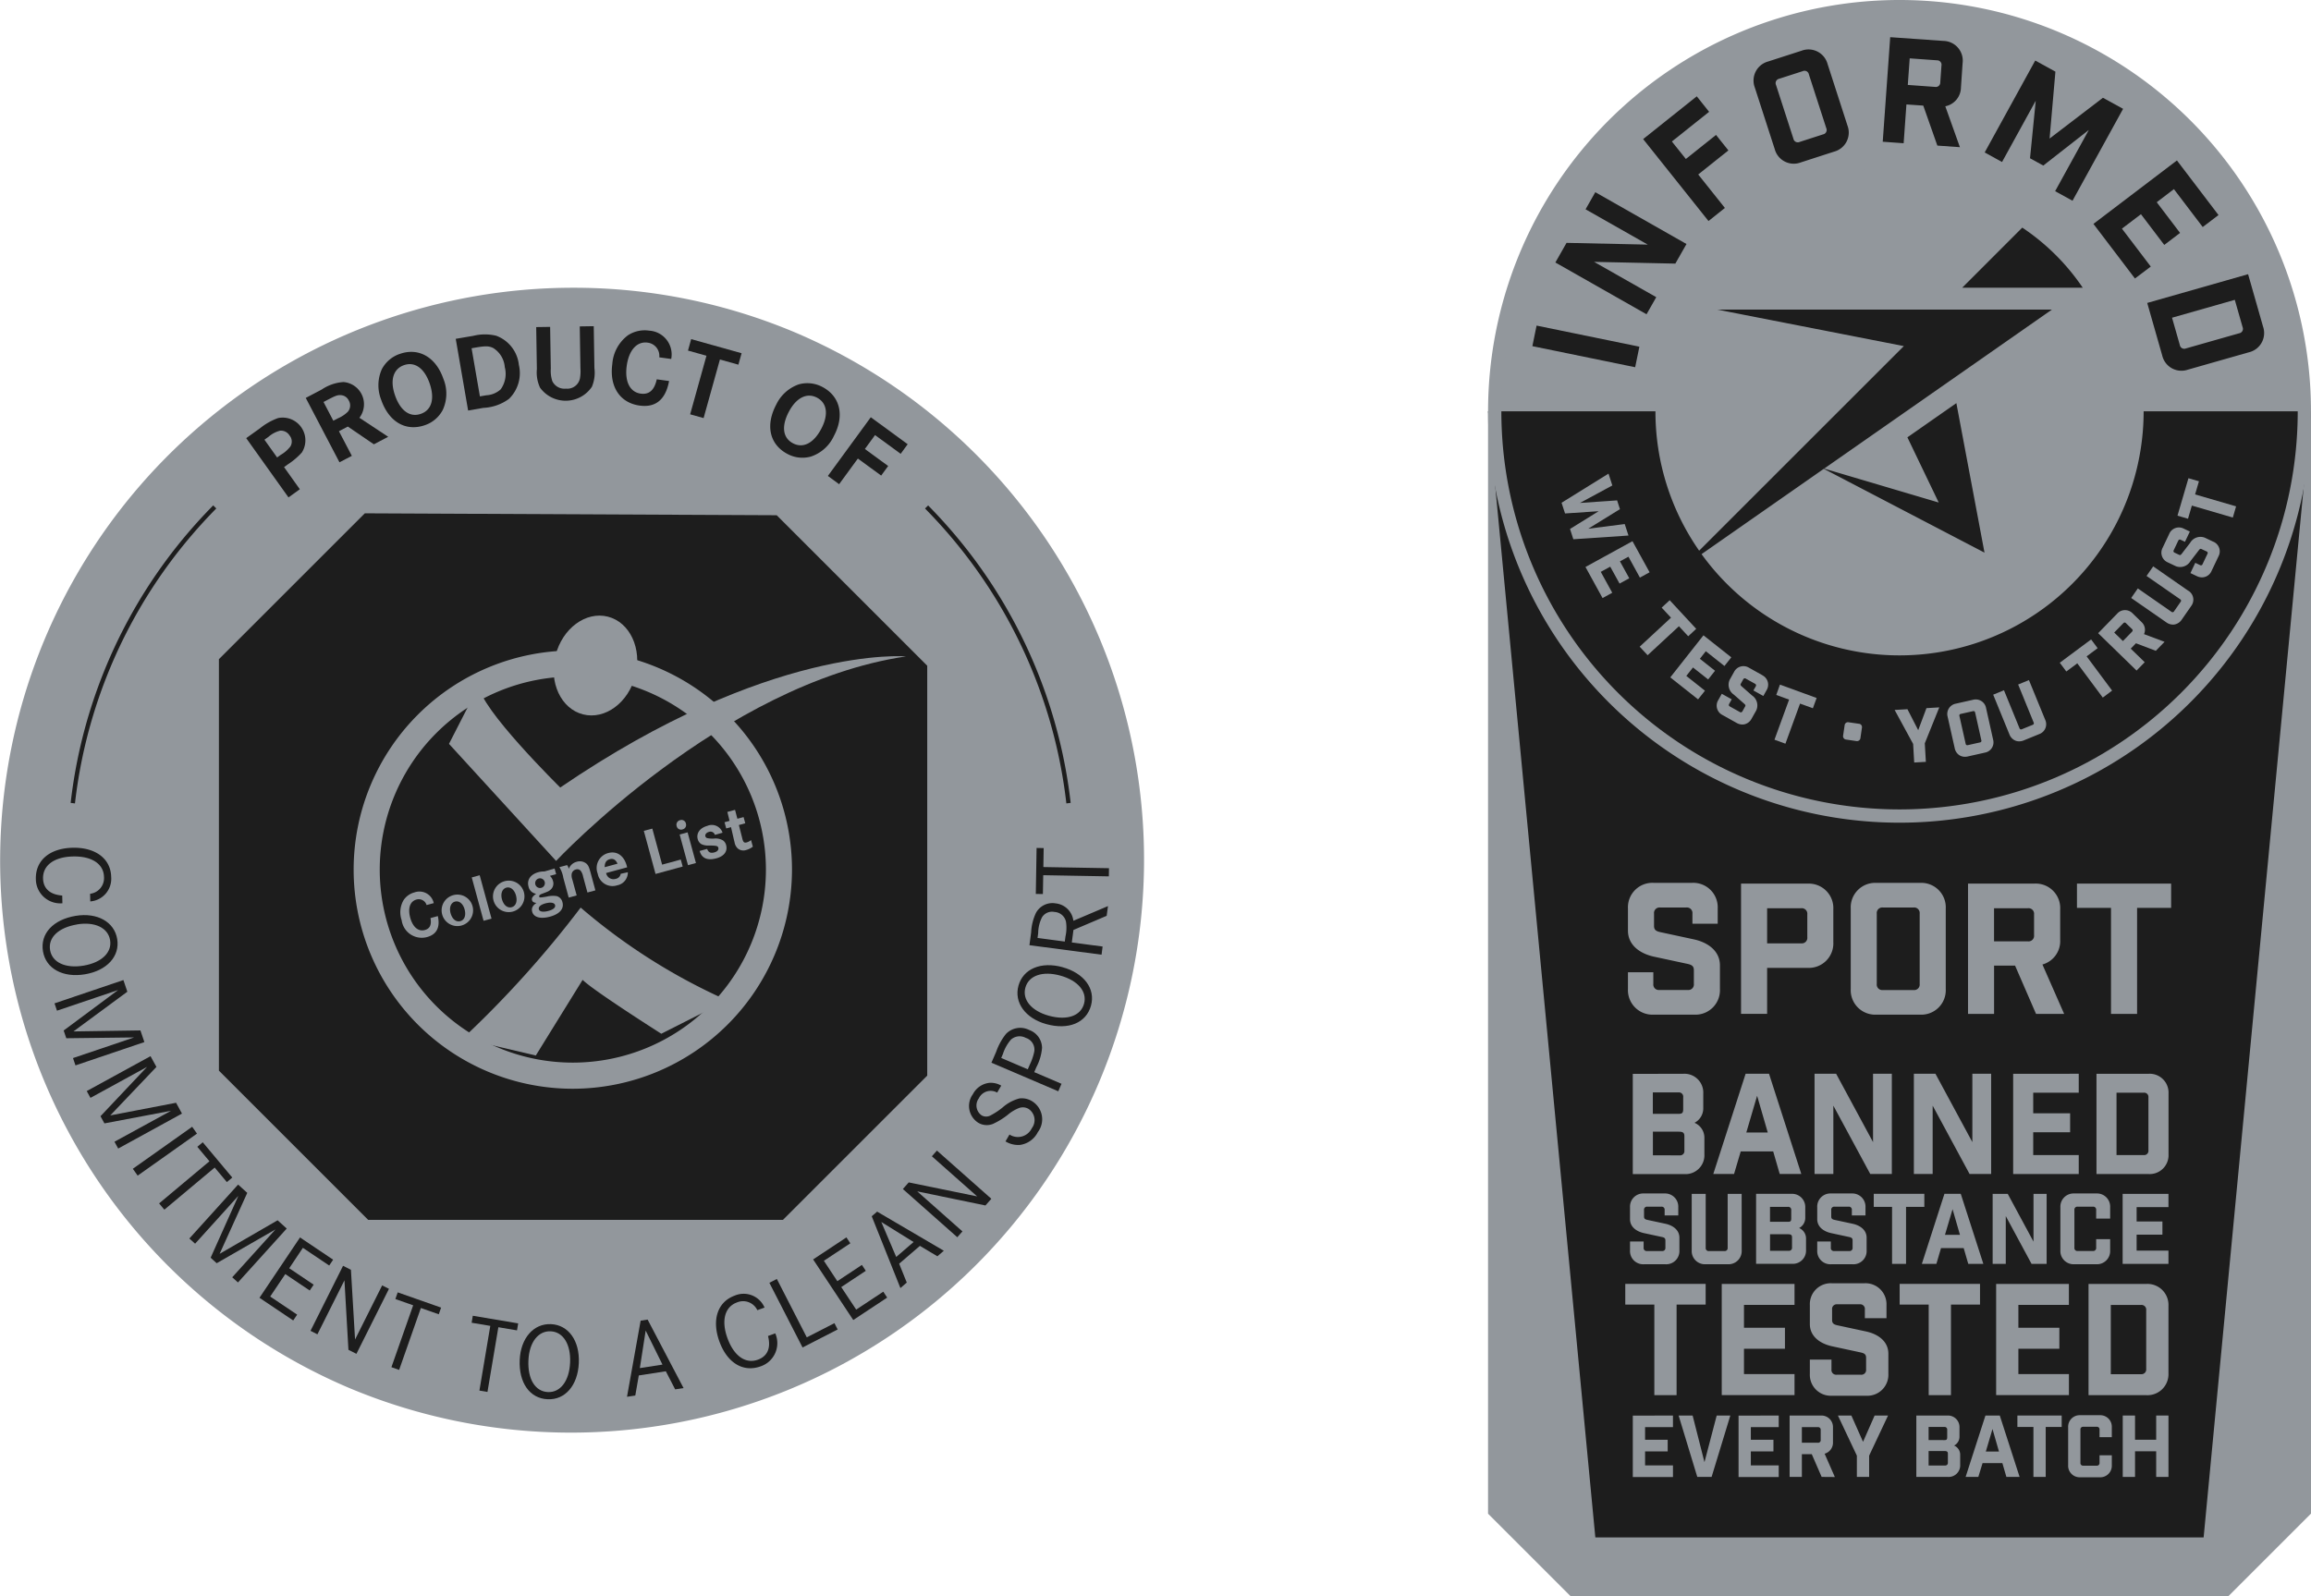 <svg xmlns="http://www.w3.org/2000/svg" xmlns:xlink="http://www.w3.org/1999/xlink" width="198.232" height="136.974" viewBox="0 0 198.232 136.974">
  <defs>
    <clipPath id="clip-path">
      <rect id="Rechteck_175" data-name="Rechteck 175" width="70.588" height="136.974" fill="none"/>
    </clipPath>
    <clipPath id="clip-path-2">
      <rect id="Rechteck_173" data-name="Rechteck 173" width="98.294" height="98.294" fill="none"/>
    </clipPath>
  </defs>
  <g id="KölnerListe_Icons" transform="translate(-9075 -3455)">
    <g id="Gruppe_723" data-name="Gruppe 723" transform="translate(9202.644 3455)">
      <path id="Pfad_1855" data-name="Pfad 1855" d="M0,93.619V188.2L7.1,195.3H63.483l7.1-7.1.012.014v-94.6Z" transform="translate(-0.003 -58.324)" fill="#92979c"/>
      <path id="Pfad_1856" data-name="Pfad 1856" d="M0,93.615l9.2,96.621H61.378l9.2-96.621Z" transform="translate(0 -58.322)" fill="#1d1d1d"/>
      <g id="Gruppe_722" data-name="Gruppe 722">
        <g id="Gruppe_721" data-name="Gruppe 721" clip-path="url(#clip-path)">
          <path id="Pfad_1857" data-name="Pfad 1857" d="M35.3,0A35.294,35.294,0,1,0,70.588,35.294,35.294,35.294,0,0,0,35.3,0" transform="translate(-0.001)" fill="#92979c"/>
          <path id="Pfad_1858" data-name="Pfad 1858" d="M58.115,37.176A20.938,20.938,0,1,1,37.177,16.238,20.939,20.939,0,0,1,58.115,37.176M37.177,3.021A34.155,34.155,0,1,0,71.332,37.176,34.156,34.156,0,0,0,37.177,3.021" transform="translate(-1.882 -1.882)" fill="#92979c"/>
          <path id="Pfad_1859" data-name="Pfad 1859" d="M71.331,79.186a34.155,34.155,0,1,1-68.31,0H16.238a20.843,20.843,0,0,0,3.749,11.956L37.544,73.588,21.53,70.455H50.248L30.71,84.1l9.827,2.911L37.85,81.416l4.2-2.934,2.414,12.828L30.68,84.117,20.194,91.438a20.939,20.939,0,0,0,37.92-12.252Z" transform="translate(-1.882 -43.893)" fill="#1d1d1d"/>
          <path id="Pfad_1860" data-name="Pfad 1860" d="M118.214,56.959H107.872l5.154-5.157a18.952,18.952,0,0,1,5.187,5.157" transform="translate(-67.204 -32.272)" fill="#1d1d1d"/>
          <rect id="Rechteck_174" data-name="Rechteck 174" width="1.799" height="8.998" transform="matrix(0.201, -0.98, 0.98, 0.201, 3.799, 29.7)" fill="#1d1d1d"/>
          <path id="Pfad_1861" data-name="Pfad 1861" d="M18.735,43.743l7.822,4.445L25.6,49.87l-6.97-.15,5.334,3.03-.834,1.467L15.31,49.774l.958-1.684,6.968.15L17.9,45.211Z" transform="translate(-9.538 -27.252)" fill="#1d1d1d"/>
          <path id="Pfad_1862" data-name="Pfad 1862" d="M35.28,25.6l4.6-3.669,1.058,1.329-3.194,2.547,1.2,1.5,2.588-2.064,1.06,1.329-2.588,2.064,2.288,2.872-1.406,1.123Z" transform="translate(-21.979 -13.666)" fill="#1d1d1d"/>
          <path id="Pfad_1863" data-name="Pfad 1863" d="M64.529,11.376a1.693,1.693,0,0,1,2.235,1.143L68.47,17.8a1.691,1.691,0,0,1-1.142,2.233l-2.865.927a1.69,1.69,0,0,1-2.233-1.143l-1.707-5.278A1.694,1.694,0,0,1,61.665,12.3Zm.63,2.029a.38.38,0,0,0-.535-.273l-2.009.649a.382.382,0,0,0-.274.535l1.492,4.613a.382.382,0,0,0,.535.273l2.009-.649a.382.382,0,0,0,.274-.535Z" transform="translate(-37.642 -7.024)" fill="#1d1d1d"/>
          <path id="Pfad_1864" data-name="Pfad 1864" d="M94.476,17.754l-1.207-3.431-1.446-.1-.238,3.329-1.794-.129.641-8.971L95,8.773a1.69,1.69,0,0,1,1.643,1.9L96.5,12.775a1.67,1.67,0,0,1-1.341,1.607l1.252,3.508Zm.353-6.864a.382.382,0,0,0-.395-.454l-2.33-.167-.163,2.28,2.332.169a.384.384,0,0,0,.454-.394Z" transform="translate(-55.939 -5.262)" fill="#1d1d1d"/>
          <path id="Pfad_1865" data-name="Pfad 1865" d="M120.523,25.812l-1.491-.82,2.891-5.255-3.906,3.056-1.139-.626.491-4.936-2.891,5.257-1.488-.82,4.335-7.885,1.731.952-.5,5.741,4.577-3.5,1.729.95Z" transform="translate(-70.392 -8.588)" fill="#1d1d1d"/>
          <path id="Pfad_1866" data-name="Pfad 1866" d="M148.468,41.2l-1.354,1.028-2.472-3.252L143.17,40.1l2,2.634-1.354,1.03-2-2.636-1.632,1.239,2.474,3.254L141.3,46.644l-3.56-4.685,7.162-5.444Z" transform="translate(-85.814 -22.749)" fill="#1d1d1d"/>
          <path id="Pfad_1867" data-name="Pfad 1867" d="M159.91,66.913a1.694,1.694,0,0,1-1.22,2.194L153.45,70.6a1.691,1.691,0,0,1-2.192-1.22l-1.286-4.507,8.652-2.466Zm-7.142,1.569a.383.383,0,0,0,.526.293l4.566-1.3a.383.383,0,0,0,.293-.526l-.669-2.342L152.1,66.14Z" transform="translate(-93.432 -38.88)" fill="#1d1d1d"/>
          <path id="Pfad_1868" data-name="Pfad 1868" d="M22.132,112.114l-3.128.4,2.717-1.677-.242-.753-3.187.219,2.777-1.5-.328-1.015-4.028,2.5.3.918,2.884-.194-2.457,1.523.284.884,4.73-.319Z" transform="translate(-10.411 -67.15)" fill="#92979c"/>
          <path id="Pfad_1869" data-name="Pfad 1869" d="M25.854,124.5l.983,1.792.832-.457L26.2,123.167l-4.032,2.213,1.465,2.668.832-.457-.985-1.792.812-.445.8,1.451.832-.457-.8-1.451Z" transform="translate(-13.814 -76.733)" fill="#92979c"/>
          <path id="Pfad_1870" data-name="Pfad 1870" d="M38.653,139.7l.687-.637-2.242-2.42-.034-.036-.687.637.8.861-2.649,2.454-.036.036.68.732,2.685-2.487Z" transform="translate(-21.487 -85.108)" fill="#92979c"/>
          <path id="Pfad_1871" data-name="Pfad 1871" d="M44.5,145.956l1.6,1.268.588-.744L44.3,144.591,41.453,148.2l2.385,1.887.59-.744-1.6-1.268.574-.725,1.3,1.028.59-.746-1.3-1.028Z" transform="translate(-25.825 -90.08)" fill="#92979c"/>
          <path id="Pfad_1872" data-name="Pfad 1872" d="M55.942,152.385l-1.157-.646a.9.9,0,0,0-1.275.363l-.371.665a1.023,1.023,0,0,0,.357,1.286l.893.785c.1.092.12.142.072.226l-.231.414a.172.172,0,0,1-.1.088.162.162,0,0,1-.126-.025l-.852-.475a.166.166,0,0,1-.086-.093.174.174,0,0,1,.023-.127l.221-.393-.852-.475-.305.545a.9.9,0,0,0,.362,1.275l1.221.683a1,1,0,0,0,.488.133.829.829,0,0,0,.229-.032.943.943,0,0,0,.558-.463l.4-.708a1.026,1.026,0,0,0-.357-1.288l-.893-.784c-.1-.093-.12-.142-.072-.226l.206-.371a.165.165,0,0,1,.1-.088.153.153,0,0,1,.126.025l.785.437a.169.169,0,0,1,.088.1.167.167,0,0,1-.023.126l-.2.35.85.475.28-.5a.9.9,0,0,0-.36-1.275" transform="translate(-32.411 -94.45)" fill="#92979c"/>
          <path id="Pfad_1873" data-name="Pfad 1873" d="M65.321,156.708l1.1.4-1.254,3.44.94.342,1.254-3.44,1.1.4.323-.881-3.148-1.148Z" transform="translate(-40.601 -97.08)" fill="#92979c"/>
          <path id="Pfad_1874" data-name="Pfad 1874" d="M82.148,164.5l-.917-.133a.284.284,0,0,0-.325.242l-.135.915a.292.292,0,0,0,.054.213.288.288,0,0,0,.19.113l.915.134a.3.3,0,0,0,.041,0,.289.289,0,0,0,.285-.246l.133-.915a.289.289,0,0,0-.242-.327" transform="translate(-50.319 -102.397)" fill="#92979c"/>
          <path id="Pfad_1875" data-name="Pfad 1875" d="M94.527,162.944l-.922-1.8-1.1.063,1.587,2.918.092,1.593,1-.057-.092-1.592,1.213-3.008.029-.074-1.1.065Z" transform="translate(-57.632 -100.293)" fill="#92979c"/>
          <path id="Pfad_1876" data-name="Pfad 1876" d="M107.812,159.929a.9.9,0,0,0-1.119-.71l-1.469.33a.9.9,0,0,0-.71,1.121l.608,2.706a.941.941,0,0,0,.4.6.9.9,0,0,0,.479.133,1.072,1.072,0,0,0,.237-.027l1.469-.33a.894.894,0,0,0,.708-1.119Zm-.529,2.949-1.032.231a.175.175,0,0,1-.127-.012.16.16,0,0,1-.065-.111l-.531-2.366a.141.141,0,0,1,.122-.192l1.031-.231a.2.2,0,0,1,.054-.007.132.132,0,0,1,.074.018.178.178,0,0,1,.066.111l.529,2.366a.14.14,0,0,1-.122.193" transform="translate(-65.095 -99.176)" fill="#92979c"/>
          <path id="Pfad_1877" data-name="Pfad 1877" d="M118.012,154.826l-.018-.046-.927.378,1.327,3.252a.142.142,0,0,1-.088.211l-.915.373a.177.177,0,0,1-.129.009.17.17,0,0,1-.083-.1l-1.309-3.205-.018-.047-.926.38,1.394,3.411a.946.946,0,0,0,.5.527.85.85,0,0,0,.336.066,1.045,1.045,0,0,0,.389-.079l1.331-.543a.9.9,0,0,0,.513-1.223Z" transform="translate(-71.599 -96.427)" fill="#92979c"/>
          <path id="Pfad_1878" data-name="Pfad 1878" d="M133.32,146.275l-.559-.751-2.647,1.969-.041.029.56.753.943-.7,2.156,2.9.029.039.8-.6-2.185-2.938Z" transform="translate(-81.034 -90.66)" fill="#92979c"/>
          <path id="Pfad_1879" data-name="Pfad 1879" d="M142.523,139.87l-.757-.737a.9.9,0,0,0-1.326.018l-1.634,1.679,3.295,3.207.7-.716-1.2-1.164.448-.461,1.67.633.031.013.752-.771-1.763-.66a.889.889,0,0,0-.217-1.04m-.811.832-.78.8-.748-.728.78-.8a.163.163,0,0,1,.115-.059.153.153,0,0,1,.115.057l.515.5a.143.143,0,0,1,0,.23" transform="translate(-86.476 -86.502)" fill="#92979c"/>
          <path id="Pfad_1880" data-name="Pfad 1880" d="M151.233,131.006l-2.984-2.075-.042-.027-.57.82,2.882,2a.166.166,0,0,1,.077.1.161.161,0,0,1-.038.124l-.563.811a.158.158,0,0,1-.1.077.166.166,0,0,1-.124-.036l-2.841-1.977-.041-.029-.57.821,3.026,2.1a.99.99,0,0,0,.558.184.849.849,0,0,0,.147-.014.941.941,0,0,0,.6-.406l.82-1.18a.9.9,0,0,0-.235-1.3" transform="translate(-91.155 -80.307)" fill="#92979c"/>
          <path id="Pfad_1881" data-name="Pfad 1881" d="M157.657,121.27l-.734-.348a1.021,1.021,0,0,0-1.259.44l-.725.942c-.086.111-.134.129-.222.086l-.384-.181a.162.162,0,0,1-.093-.09.167.167,0,0,1,.016-.127l.387-.812a.17.17,0,0,1,.088-.093.166.166,0,0,1,.127.016l.362.172.418-.881-.518-.246a.9.9,0,0,0-1.25.443l-.569,1.2a.9.9,0,0,0,.443,1.248l.689.328a1.026,1.026,0,0,0,1.261-.441l.725-.941c.086-.11.133-.129.222-.086l.429.2a.141.141,0,0,1,.075.215l-.418.881a.144.144,0,0,1-.217.077l-.405-.194-.418.88.563.268a1.014,1.014,0,0,0,.434.1.894.894,0,0,0,.814-.547l.6-1.263a.9.9,0,0,0-.443-1.25" transform="translate(-95.442 -74.787)" fill="#92979c"/>
          <path id="Pfad_1882" data-name="Pfad 1882" d="M158.37,110.226l.33-1.128-.9-.262L156.874,112l-.012.049.9.263.33-1.128,3.467,1.012.048.014.28-.96Z" transform="translate(-97.724 -67.804)" fill="#92979c"/>
          <path id="Pfad_1883" data-name="Pfad 1883" d="M37.354,203.571a.475.475,0,0,0-.527-.527H34.59a.475.475,0,0,0-.529.527v1.057c0,.342.187.45.529.527l2.887.622c1.212.264,2.237.994,2.237,2.236v2.018a2.1,2.1,0,0,1-2.2,2.206H34.03a2.105,2.105,0,0,1-2.206-2.206V208.6H34v.994a.474.474,0,0,0,.527.527H36.95a.475.475,0,0,0,.527-.527v-1.18c0-.343-.187-.45-.527-.529l-2.89-.621c-1.211-.264-2.236-.993-2.236-2.236v-1.9a2.1,2.1,0,0,1,2.206-2.2h3.293a2.1,2.1,0,0,1,2.2,2.2v1.306H37.354Z" transform="translate(-19.826 -125.179)" fill="#92979c"/>
          <path id="Pfad_1884" data-name="Pfad 1884" d="M63.27,201.1a2.1,2.1,0,0,1,2.2,2.2v2.827a2.1,2.1,0,0,1-2.2,2.2H59.791v3.946H57.554V201.1Zm-.559,5.124a.474.474,0,0,0,.527-.527v-1.959a.474.474,0,0,0-.527-.527h-2.92v3.013Z" transform="translate(-35.856 -125.283)" fill="#92979c"/>
          <path id="Pfad_1885" data-name="Pfad 1885" d="M88.451,200.931a2.1,2.1,0,0,1,2.206,2.2v6.9a2.1,2.1,0,0,1-2.206,2.206H84.707a2.1,2.1,0,0,1-2.2-2.206v-6.9a2.1,2.1,0,0,1,2.2-2.2Zm-.031,2.64a.475.475,0,0,0-.527-.527H85.267a.475.475,0,0,0-.527.527V209.6a.475.475,0,0,0,.527.527h2.626a.475.475,0,0,0,.527-.527Z" transform="translate(-51.399 -125.179)" fill="#92979c"/>
          <path id="Pfad_1886" data-name="Pfad 1886" d="M115.027,212.276l-1.8-4.145h-1.8v4.145h-2.235V201.095h5.7a2.1,2.1,0,0,1,2.206,2.206v2.624a2.081,2.081,0,0,1-1.523,2.112l1.863,4.238Zm-.17-8.541a.475.475,0,0,0-.527-.527h-2.906v2.842h2.906a.476.476,0,0,0,.527-.529Z" transform="translate(-68.024 -125.281)" fill="#92979c"/>
          <path id="Pfad_1887" data-name="Pfad 1887" d="M139.143,203.179v9.1h-2.237v-9.1h-2.92V201.1h8.077v2.08Z" transform="translate(-83.473 -125.283)" fill="#92979c"/>
          <path id="Pfad_1888" data-name="Pfad 1888" d="M37.275,244.376a1.615,1.615,0,0,1,1.695,1.7v1.218a1.4,1.4,0,0,1-.751,1.289,1.387,1.387,0,0,1,.848,1.292v1.41a1.619,1.619,0,0,1-1.7,1.7H32.925v-8.6Zm-.431,3.438c.31,0,.405-.07.405-.405v-1.028a.364.364,0,0,0-.405-.405h-2.2v1.838Zm.1,3.56a.366.366,0,0,0,.407-.407v-1.241c0-.359-.215-.382-.551-.382h-2.15v2.03Z" transform="translate(-20.512 -152.245)" fill="#92979c"/>
          <path id="Pfad_1889" data-name="Pfad 1889" d="M53.022,252.974H51.241l2.773-8.6h2.007l2.769,8.6H56.939l-.559-1.934H53.594Zm1.051-3.559h1.84L55,246.263Z" transform="translate(-31.923 -152.245)" fill="#92979c"/>
          <path id="Pfad_1890" data-name="Pfad 1890" d="M80.911,244.373v8.6H79.06l-3.166-5.865v5.865H74.282v-8.6h1.851l3.166,5.865v-5.865Z" transform="translate(-46.278 -152.243)" fill="#92979c"/>
          <path id="Pfad_1891" data-name="Pfad 1891" d="M103.506,244.373v8.6h-1.851l-3.166-5.865v5.865H96.877v-8.6h1.851l3.166,5.865v-5.865Z" transform="translate(-60.354 -152.243)" fill="#92979c"/>
          <path id="Pfad_1892" data-name="Pfad 1892" d="M125.094,244.373V246h-3.906v1.767h3.166v1.625h-3.166v1.959h3.906v1.625h-5.626v-8.6Z" transform="translate(-74.428 -152.243)" fill="#92979c"/>
          <path id="Pfad_1893" data-name="Pfad 1893" d="M142.9,244.376a1.618,1.618,0,0,1,1.7,1.695v5.209a1.619,1.619,0,0,1-1.7,1.7h-4.48v-8.6Zm-.431,6.975a.366.366,0,0,0,.407-.407v-4.538a.366.366,0,0,0-.407-.407h-2.33v5.352Z" transform="translate(-86.233 -152.245)" fill="#92979c"/>
          <path id="Pfad_1894" data-name="Pfad 1894" d="M35.265,273.028a.256.256,0,0,0-.284-.283h-1.2a.255.255,0,0,0-.284.283v.567c0,.183.1.242.284.283l1.551.333c.651.142,1.2.535,1.2,1.2V276.5a1.13,1.13,0,0,1-1.183,1.186H33.479a1.13,1.13,0,0,1-1.184-1.186v-.767h1.168v.534a.255.255,0,0,0,.283.283h1.3a.255.255,0,0,0,.284-.283v-.635c0-.183-.1-.242-.284-.283l-1.551-.334c-.651-.142-1.2-.533-1.2-1.2v-1.017a1.13,1.13,0,0,1,1.184-1.186h1.77a1.132,1.132,0,0,1,1.186,1.186v.7H35.265Z" transform="translate(-20.12 -169.211)" fill="#92979c"/>
          <path id="Pfad_1895" data-name="Pfad 1895" d="M50.618,276.552a1.131,1.131,0,0,1-1.186,1.186H47.516a1.13,1.13,0,0,1-1.186-1.186V271.7h1.2v4.624a.255.255,0,0,0,.283.284h1.318a.255.255,0,0,0,.283-.284V271.7h1.2Z" transform="translate(-28.863 -169.265)" fill="#92979c"/>
          <path id="Pfad_1896" data-name="Pfad 1896" d="M64,271.7a1.13,1.13,0,0,1,1.186,1.184v.852a.982.982,0,0,1-.526.9.969.969,0,0,1,.592.9v.985a1.13,1.13,0,0,1-1.184,1.184h-3.1V271.7Zm-.3,2.4c.217,0,.283-.05.283-.285V273.1a.255.255,0,0,0-.283-.283H62.162V274.1Zm.066,2.486a.255.255,0,0,0,.284-.283v-.868c0-.249-.149-.267-.384-.267h-1.5v1.419Z" transform="translate(-37.979 -169.268)" fill="#92979c"/>
          <path id="Pfad_1897" data-name="Pfad 1897" d="M77.857,273.028a.255.255,0,0,0-.284-.283h-1.2a.255.255,0,0,0-.284.283v.567c0,.183.1.242.284.283l1.551.333c.651.142,1.2.535,1.2,1.2V276.5a1.13,1.13,0,0,1-1.183,1.186H76.071a1.13,1.13,0,0,1-1.184-1.186v-.767h1.168v.534a.255.255,0,0,0,.283.283h1.3a.255.255,0,0,0,.283-.283v-.635c0-.183-.1-.242-.283-.283l-1.551-.334c-.651-.142-1.2-.533-1.2-1.2v-1.017a1.13,1.13,0,0,1,1.184-1.186h1.77a1.132,1.132,0,0,1,1.186,1.186v.7H77.857Z" transform="translate(-46.654 -169.211)" fill="#92979c"/>
          <path id="Pfad_1898" data-name="Pfad 1898" d="M90.517,272.816v4.891h-1.2v-4.891H87.746V271.7h4.34v1.117Z" transform="translate(-54.665 -169.267)" fill="#92979c"/>
          <path id="Pfad_1899" data-name="Pfad 1899" d="M99.946,277.707H98.7l1.936-6.008h1.4l1.937,6.008h-1.293l-.393-1.352h-1.944Zm.736-2.488h1.286l-.635-2.2Z" transform="translate(-61.491 -169.267)" fill="#92979c"/>
          <path id="Pfad_1900" data-name="Pfad 1900" d="M119.43,271.7v6.009h-1.293l-2.211-4.1v4.1H114.8V271.7h1.293l2.211,4.1v-4.1Z" transform="translate(-71.519 -169.266)" fill="#92979c"/>
          <path id="Pfad_1901" data-name="Pfad 1901" d="M133.278,273.028a.255.255,0,0,0-.284-.283h-1.3a.255.255,0,0,0-.283.283v3.237a.255.255,0,0,0,.283.283h1.3a.255.255,0,0,0,.284-.283v-.733h1.2v.966a1.131,1.131,0,0,1-1.185,1.186h-1.9a1.131,1.131,0,0,1-1.184-1.186v-3.7a1.13,1.13,0,0,1,1.184-1.186h1.9a1.13,1.13,0,0,1,1.185,1.186v.968h-1.2Z" transform="translate(-81.118 -169.211)" fill="#92979c"/>
          <path id="Pfad_1902" data-name="Pfad 1902" d="M148.306,271.7v1.136h-2.73v1.234h2.212V275.2h-2.212v1.369h2.73v1.136h-3.93V271.7Z" transform="translate(-89.945 -169.266)" fill="#92979c"/>
          <path id="Pfad_1903" data-name="Pfad 1903" d="M35.617,293.975v7.768H33.708v-7.768H31.215V292.2H38.11v1.776Z" transform="translate(-19.447 -182.039)" fill="#92979c"/>
          <path id="Pfad_1904" data-name="Pfad 1904" d="M59.406,292.2V294H55.071v1.962h3.514v1.8H55.071v2.176h4.335v1.8H53.163V292.2Z" transform="translate(-33.12 -182.038)" fill="#92979c"/>
          <path id="Pfad_1905" data-name="Pfad 1905" d="M77.928,294.313a.4.4,0,0,0-.45-.45h-1.91a.4.4,0,0,0-.45.45v.9c0,.291.159.384.45.45l2.466.531c1.035.224,1.91.848,1.91,1.908v1.724a1.8,1.8,0,0,1-1.883,1.883h-2.97a1.8,1.8,0,0,1-1.882-1.883v-1.22h1.855v.848a.406.406,0,0,0,.452.45h2.068a.405.405,0,0,0,.45-.45v-1.008c0-.291-.16-.384-.45-.45l-2.466-.531c-1.035-.226-1.908-.848-1.908-1.908v-1.618a1.794,1.794,0,0,1,1.882-1.882H77.9a1.8,1.8,0,0,1,1.883,1.882v1.114H77.928Z" transform="translate(-45.609 -181.952)" fill="#92979c"/>
          <path id="Pfad_1906" data-name="Pfad 1906" d="M98.044,293.975v7.768h-1.91v-7.768H93.643V292.2h6.893v1.776Z" transform="translate(-58.339 -182.039)" fill="#92979c"/>
          <path id="Pfad_1907" data-name="Pfad 1907" d="M121.832,292.2V294H117.5v1.962h3.514v1.8H117.5v2.176h4.335v1.8h-6.244V292.2Z" transform="translate(-72.011 -182.038)" fill="#92979c"/>
          <path id="Pfad_1908" data-name="Pfad 1908" d="M141.589,292.2a1.8,1.8,0,0,1,1.884,1.883v5.781a1.8,1.8,0,0,1-1.884,1.881h-4.972V292.2Zm-.477,7.743a.407.407,0,0,0,.452-.45v-5.038a.407.407,0,0,0-.452-.452h-2.584v5.94Z" transform="translate(-85.112 -182.037)" fill="#92979c"/>
          <path id="Pfad_1909" data-name="Pfad 1909" d="M36.373,322.157v.994H33.981v1.083h1.939v1H33.981v1.2h2.392v1H32.928v-5.268Z" transform="translate(-20.514 -200.703)" fill="#92979c"/>
          <path id="Pfad_1910" data-name="Pfad 1910" d="M46.177,327.424H44.949l-1.6-5.267h1.2l1.017,4,1.048-4h1.169Z" transform="translate(-27.004 -200.702)" fill="#92979c"/>
          <path id="Pfad_1911" data-name="Pfad 1911" d="M60.437,322.157v.994H58.045v1.083h1.939v1H58.045v1.2h2.392v1H56.992v-5.268Z" transform="translate(-35.506 -200.703)" fill="#92979c"/>
          <path id="Pfad_1912" data-name="Pfad 1912" d="M71.346,327.425l-.848-1.953H69.65v1.953H68.6v-5.266H71.28a.989.989,0,0,1,1.038,1.039v1.236a.982.982,0,0,1-.716,1l.877,2Zm-.081-4.023a.224.224,0,0,0-.248-.249H69.65v1.34h1.368a.224.224,0,0,0,.248-.249Z" transform="translate(-42.734 -200.704)" fill="#92979c"/>
          <path id="Pfad_1913" data-name="Pfad 1913" d="M81.226,327.424V325.6L79.6,322.157h1.155l1,2.255.993-2.255H83.9L82.278,325.6v1.822Z" transform="translate(-49.592 -200.702)" fill="#92979c"/>
          <path id="Pfad_1914" data-name="Pfad 1914" d="M100.1,322.158a.99.99,0,0,1,1.039,1.039v.746a.86.86,0,0,1-.461.791.848.848,0,0,1,.52.789v.863a.992.992,0,0,1-1.039,1.04H97.437v-5.268Zm-.264,2.107c.19,0,.249-.045.249-.249v-.63a.224.224,0,0,0-.249-.25H98.49v1.128Zm.059,2.179a.224.224,0,0,0,.249-.249v-.76c0-.219-.133-.233-.337-.233H98.49v1.243Z" transform="translate(-60.703 -200.703)" fill="#92979c"/>
          <path id="Pfad_1915" data-name="Pfad 1915" d="M109.741,327.425h-1.09l1.7-5.267h1.231l1.7,5.267h-1.134l-.344-1.185h-1.7Zm.644-2.181h1.127l-.556-1.93Z" transform="translate(-67.689 -200.703)" fill="#92979c"/>
          <path id="Pfad_1916" data-name="Pfad 1916" d="M122.86,323.136v4.286h-1.053v-4.286h-1.376v-.981h3.8v.981Z" transform="translate(-75.028 -200.701)" fill="#92979c"/>
          <path id="Pfad_1917" data-name="Pfad 1917" d="M134.671,323.324a.224.224,0,0,0-.249-.249h-1.141a.224.224,0,0,0-.249.249v2.839a.224.224,0,0,0,.249.248h1.141a.224.224,0,0,0,.249-.248v-.643h1.053v.848a.99.99,0,0,1-1.038,1.039h-1.668a.991.991,0,0,1-1.039-1.039V323.12a.991.991,0,0,1,1.039-1.039h1.668a.99.99,0,0,1,1.038,1.039v.848h-1.053Z" transform="translate(-82.222 -200.655)" fill="#92979c"/>
          <path id="Pfad_1918" data-name="Pfad 1918" d="M144.4,322.157h1.053v2.077h1.815v-2.077h1.053v5.268h-1.053v-2.2h-1.815v2.2H144.4Z" transform="translate(-89.96 -200.703)" fill="#92979c"/>
        </g>
      </g>
    </g>
    <g id="Gruppe_1305" data-name="Gruppe 1305" transform="translate(134)">
      <g id="Gruppe_1305-2" data-name="Gruppe 1305" transform="translate(8941 3479.689)">
        <g id="Gruppe_719" data-name="Gruppe 719" clip-path="url(#clip-path-2)">
          <path id="Pfad_1804" data-name="Pfad 1804" d="M106.46,69.83A36.631,36.631,0,1,1,69.829,33.2,36.632,36.632,0,0,1,106.46,69.83" transform="translate(-20.682 -20.683)"/>
          <path id="Pfad_1805" data-name="Pfad 1805" d="M49.147,0A49.156,49.156,0,0,0,30.013,94.426,49.156,49.156,0,0,0,68.28,3.868,48.842,48.842,0,0,0,49.147,0" transform="translate(0 0)" fill="#92979c"/>
          <path id="Pfad_1806" data-name="Pfad 1806" d="M62.324,51.335,49.808,63.85V99.156l12.8,12.8H98.191l12.375-12.375V64.412L97.654,51.5Z" transform="translate(-31.03 -31.981)" fill="#1d1d1d"/>
          <path id="Pfad_1807" data-name="Pfad 1807" d="M118.79,103.2a17.684,17.684,0,1,1-17.683-17.685A17.683,17.683,0,0,1,118.79,103.2" transform="translate(-51.972 -53.274)" fill="#1d1d1d"/>
          <path id="Pfad_1808" data-name="Pfad 1808" d="M126.129,78.03c-.587,2.316.47,4.582,2.362,5.061s3.9-1.01,4.487-3.325-.471-4.582-2.362-5.061-3.9,1.009-4.487,3.325" transform="translate(-78.477 -46.485)" fill="#92979c"/>
          <path id="Pfad_1809" data-name="Pfad 1809" d="M99.252,120.148a18.8,18.8,0,1,1,18.8-18.8,18.827,18.827,0,0,1-18.8,18.8m0-35.368a16.563,16.563,0,1,0,16.564,16.564A16.582,16.582,0,0,0,99.252,84.781" transform="translate(-50.117 -51.421)" fill="#92979c"/>
          <path id="Pfad_1810" data-name="Pfad 1810" d="M102.154,91.372l9.187,10.044s14.236-15.209,30.013-17.547c0,0-11.687-1.023-29.656,11.249,0,0-6.973-6.868-6.973-8.768Z" transform="translate(-63.641 -52.237)" fill="#92979c"/>
          <path id="Pfad_1811" data-name="Pfad 1811" d="M115.409,141.068a51.13,51.13,0,0,0,12.574,7.962l-5.656,2.862s-5.83-3.7-6.75-4.623l-4.015,6.49L105.3,152.29a89.421,89.421,0,0,0,10.109-11.222" transform="translate(-65.601 -87.885)" fill="#92979c"/>
          <path id="Pfad_1812" data-name="Pfad 1812" d="M93.349,138.587a.7.7,0,0,0-.867-.472c-.55.149-.756.747-.536,1.557s.7,1.208,1.253,1.057c.432-.117.592-.451.484-1.025l.631-.171c.215.966-.1,1.574-.922,1.8a1.741,1.741,0,0,1-2.182-1.454,2.066,2.066,0,0,1,.165-1.713,1.6,1.6,0,0,1,.937-.666,1.257,1.257,0,0,1,1.652.92Z" transform="translate(-56.758 -85.621)" fill="#92979c"/>
          <path id="Pfad_1813" data-name="Pfad 1813" d="M103.169,139.194a1.35,1.35,0,1,1-1.677-1.039,1.345,1.345,0,0,1,1.677,1.039m-1.905.506c.139.51.469.783.836.683s.5-.507.369-1-.472-.771-.827-.675-.51.508-.378,1" transform="translate(-62.614 -86.038)" fill="#92979c"/>
          <rect id="Rechteck_171" data-name="Rechteck 171" width="0.707" height="3.856" transform="matrix(0.965, -0.263, 0.263, 0.965, 40.465, 50.595)" fill="#92979c"/>
          <path id="Pfad_1814" data-name="Pfad 1814" d="M114.855,136.016a1.35,1.35,0,1,1-1.677-1.039,1.345,1.345,0,0,1,1.677,1.039m-1.905.506c.139.51.471.783.836.684s.5-.507.369-1-.472-.773-.827-.675-.51.508-.378,1" transform="translate(-69.894 -84.058)" fill="#92979c"/>
          <path id="Pfad_1815" data-name="Pfad 1815" d="M122.561,132.659l-.538.146a.9.9,0,0,1,.266.434.7.7,0,0,1-.23.771c-.163.129-.179.132-.735.343-.153.053-.242.143-.218.227.028.1.063.1.621.009a2.241,2.241,0,0,1,.881-.048.705.705,0,0,1,.494.527c.153.56-.242,1.011-1.069,1.236-.809.221-1.4.058-1.525-.419-.082-.3.028-.53.364-.759-.234-.026-.34-.093-.38-.237-.048-.177.048-.323.35-.547a.783.783,0,0,1-.652-.627c-.153-.567.175-1.042.846-1.226a1.837,1.837,0,0,1,.524-.064l.867-.254Zm-1.782.889a.415.415,0,0,0,.56.266.416.416,0,1,0-.56-.266m.3,2.123c.057.211.364.264.829.138.415-.113.618-.294.56-.5s-.371-.268-.831-.143c-.41.112-.614.3-.558.51" transform="translate(-74.856 -82.343)" fill="#92979c"/>
          <path id="Pfad_1816" data-name="Pfad 1816" d="M127.933,130.865a.836.836,0,0,1,.148.323.972.972,0,0,1,.674-.606.885.885,0,0,1,.858.177c.147.151.206.278.336.755l.412,1.519-.682.185-.372-1.37a1.2,1.2,0,0,0-.206-.493.384.384,0,0,0-.417-.111.478.478,0,0,0-.36.4,1.018,1.018,0,0,0,.064.475l.367,1.348-.683.185-.46-1.689a2.562,2.562,0,0,0-.34-.922Z" transform="translate(-79.29 -81.328)" fill="#92979c"/>
          <path id="Pfad_1817" data-name="Pfad 1817" d="M136.6,130.282a.641.641,0,0,0,.822.5.518.518,0,0,0,.429-.433l.613-.135a1.117,1.117,0,0,1-.91,1.122,1.288,1.288,0,0,1-1.674-1,1.325,1.325,0,0,1,.9-1.768c.743-.2,1.351.216,1.59,1.092l.036.134Zm.978-.8c-.151-.34-.366-.467-.664-.385s-.441.3-.434.684Z" transform="translate(-84.609 -80.065)" fill="#92979c"/>
          <path id="Pfad_1818" data-name="Pfad 1818" d="M147.219,123.088l.841,3.093,1.6-.436.165.6-2.33.635-1.006-3.7Z" transform="translate(-91.265 -76.683)" fill="#92979c"/>
          <path id="Pfad_1819" data-name="Pfad 1819" d="M154.71,121.425a.385.385,0,0,1-.287.506.38.38,0,0,1-.5-.278.4.4,0,0,1,.3-.516.384.384,0,0,1,.491.288m.146.759.716,2.633-.682.185-.716-2.633Z" transform="translate(-95.879 -75.457)" fill="#92979c"/>
          <path id="Pfad_1820" data-name="Pfad 1820" d="M160.167,123.162a.386.386,0,0,0-.52-.251c-.211.057-.335.216-.293.371a.221.221,0,0,0,.163.158,2.1,2.1,0,0,0,.582.038,1.238,1.238,0,0,1,.762.156.7.7,0,0,1,.271.4c.144.532-.163.956-.84,1.14-.771.209-1.258-.009-1.43-.635l.644-.175c.106.3.29.389.618.3.261-.072.386-.225.34-.4-.029-.1-.088-.142-.247-.165a4.911,4.911,0,0,0-.59-.024,1.294,1.294,0,0,1-.616-.119.7.7,0,0,1-.313-.427c-.139-.51.189-.969.821-1.14a.968.968,0,0,1,1.308.586Z" transform="translate(-98.848 -76.217)" fill="#92979c"/>
          <path id="Pfad_1821" data-name="Pfad 1821" d="M166.481,119.453l.144.532-.547.149.259,1.02c.031.134.031.134.045.184.075.278.163.343.369.287a1.029,1.029,0,0,0,.369-.2l.155.567a1.62,1.62,0,0,1-.572.285.737.737,0,0,1-.745-.155.931.931,0,0,1-.251-.508l-.065-.263-.24-1.037-.41.112-.146-.532.432-.117-.189-.766.659-.178.2.762Z" transform="translate(-102.698 -74.035)" fill="#92979c"/>
          <path id="Pfad_1822" data-name="Pfad 1822" d="M57.205,30.412a5.333,5.333,0,0,1,1.546-.874,1.95,1.95,0,0,1,2.041,2.954,6.112,6.112,0,0,1-1.226,1.035l-.3.218,1.353,1.9-.973.7L56.019,31.26Zm1.778,2.281a2.823,2.823,0,0,0,.822-.714.81.81,0,0,0-.069-.949.866.866,0,0,0-.81-.41,2.4,2.4,0,0,0-.984.518l-.359.256,1.087,1.523Z" transform="translate(-34.9 -18.356)" fill="#1d1d1d"/>
          <path id="Pfad_1823" data-name="Pfad 1823" d="M70.929,22.1a3.762,3.762,0,0,1,1.87-.642,1.912,1.912,0,0,1,1.363,3.066l2.469,1.631L75.4,26.8l-2.233-1.523-.762.4,1.107,2.113-1.061.554-2.892-5.524Zm1.38,2.475a2.78,2.78,0,0,0,.855-.563.832.832,0,0,0,.083-.973.8.8,0,0,0-.7-.458c-.28-.012-.438.05-1.159.428l-.305.16.841,1.607Z" transform="translate(-43.332 -13.367)" fill="#1d1d1d"/>
          <path id="Pfad_1824" data-name="Pfad 1824" d="M91.678,16.908a3.339,3.339,0,0,1-.05,2.656,2.706,2.706,0,0,1-1.554,1.324c-1.638.559-3.087-.3-3.739-2.2a3.38,3.38,0,0,1,.058-2.6,2.719,2.719,0,0,1,1.572-1.329c1.61-.553,3.078.3,3.712,2.149M87.519,18.3c.458,1.336,1.275,1.936,2.215,1.614s1.215-1.3.767-2.605-1.272-1.9-2.2-1.578-1.217,1.3-.781,2.57" transform="translate(-53.644 -9.091)" fill="#1d1d1d"/>
          <path id="Pfad_1825" data-name="Pfad 1825" d="M105.192,10.745a4.118,4.118,0,0,1,1.972-.008,3,3,0,0,1,1.94,2.492,3.083,3.083,0,0,1-.85,2.927,4.015,4.015,0,0,1-2.184.768l-1.318.228L103.69,11Zm1.111,5.1a1.991,1.991,0,0,0,1.241-.508,2.272,2.272,0,0,0,.352-1.913,2.117,2.117,0,0,0-1-1.64c-.391-.178-.649-.182-1.588-.019l-.259.045.714,4.129Z" transform="translate(-64.598 -6.618)" fill="#1d1d1d"/>
          <path id="Pfad_1826" data-name="Pfad 1826" d="M123.191,8.809l.058,3.581a2.8,2.8,0,0,0,.129,1.073,1.156,1.156,0,0,0,1.171.645,1.106,1.106,0,0,0,1.2-.88,3.7,3.7,0,0,0,.041-.879l-.058-3.581,1.2-.019.057,3.6a3.113,3.113,0,0,1-.216,1.6,2.713,2.713,0,0,1-4.449.072,3.1,3.1,0,0,1-.27-1.595l-.058-3.6Z" transform="translate(-76.002 -5.451)" fill="#1d1d1d"/>
          <path id="Pfad_1827" data-name="Pfad 1827" d="M143.276,12a1.14,1.14,0,0,0-1-1.26c-.917-.125-1.607.639-1.792,1.991s.275,2.256,1.2,2.383c.723.1,1.174-.3,1.377-1.227l1.056.146c-.293,1.583-1.146,2.3-2.527,2.106-1.694-.232-2.608-1.631-2.342-3.567a3.369,3.369,0,0,1,1.337-2.46,2.619,2.619,0,0,1,1.83-.4,2.044,2.044,0,0,1,1.885,2.429Z" transform="translate(-86.725 -6.03)" fill="#1d1d1d"/>
          <path id="Pfad_1828" data-name="Pfad 1828" d="M161.132,12.9l-.275.982-1.584-.443-1.4,5.026-1.154-.323,1.4-5.026-1.585-.443.273-.982Z" transform="translate(-97.52 -7.282)" fill="#1d1d1d"/>
          <path id="Pfad_1829" data-name="Pfad 1829" d="M180.714,26.233a3.332,3.332,0,0,1-1.971,1.78,2.7,2.7,0,0,1-2.029-.228c-1.528-.812-1.893-2.457-.951-4.232a3.377,3.377,0,0,1,1.938-1.735,2.73,2.73,0,0,1,2.043.237c1.5.8,1.887,2.451.97,4.178m-3.861-2.081c-.663,1.248-.539,2.254.336,2.719s1.777,0,2.426-1.221.515-2.226-.352-2.686-1.778,0-2.41,1.188" transform="translate(-109.178 -13.53)" fill="#1d1d1d"/>
          <path id="Pfad_1830" data-name="Pfad 1830" d="M193.526,33.652l-.6.822-2-1.461-1.607,2.2-.966-.707,3.682-5.037,3.164,2.313-.6.824L192.4,31l-.872,1.193Z" transform="translate(-117.341 -18.358)" fill="#1d1d1d"/>
          <path id="Pfad_1831" data-name="Pfad 1831" d="M12.808,131.394A1.353,1.353,0,0,0,14,129.944c-.028-1.113-1.054-1.789-2.661-1.751s-2.592.754-2.566,1.885c.021.87.6,1.389,1.644,1.468l.015.663a2.094,2.094,0,0,1-2.276-2.087c-.038-1.59,1.183-2.628,3.145-2.676s3.279.934,3.315,2.494a1.949,1.949,0,0,1-1.792,2.11Z" transform="translate(-5.08 -79.396)" fill="#1d1d1d"/>
          <path id="Pfad_1832" data-name="Pfad 1832" d="M13.323,147.855c-1.892.314-3.351-.486-3.6-1.972-.251-1.512.867-2.722,2.813-3.045,1.837-.3,3.308.513,3.554,1.989s-.877,2.716-2.769,3.028m-.671-4.278c-1.6.264-2.5,1.125-2.317,2.2.177,1.062,1.317,1.593,2.867,1.335s2.458-1.128,2.281-2.189-1.308-1.6-2.831-1.351" transform="translate(-6.037 -88.948)" fill="#1d1d1d"/>
          <path id="Pfad_1833" data-name="Pfad 1833" d="M18.65,158.56l-4.623,3.408,5.746-.086.338,1-5.909,2-.213-.628,5.244-1.771-5.819.07-.225-.664,4.671-3.473-5.244,1.772-.213-.628,5.909-2Z" transform="translate(-7.727 -98.159)" fill="#1d1d1d"/>
          <path id="Pfad_1834" data-name="Pfad 1834" d="M25.711,175.8l-3.96,4.161,5.645-1.085.506.927-5.471,3-.319-.584,4.856-2.657-5.718,1.083-.337-.616,3.995-4.233-4.856,2.659-.319-.584,5.471-2.994Z" transform="translate(-12.293 -108.946)" fill="#1d1d1d"/>
          <rect id="Rechteck_172" data-name="Rechteck 172" width="6.237" height="0.719" transform="translate(11.393 75.594) rotate(-35.308)" fill="#1d1d1d"/>
          <path id="Pfad_1835" data-name="Pfad 1835" d="M42.477,197.508l-.465.39-1.045-1.248-4.317,3.614-.45-.538,4.317-3.614-1.039-1.241.465-.39Z" transform="translate(-22.552 -121.162)" fill="#1d1d1d"/>
          <path id="Pfad_1836" data-name="Pfad 1836" d="M48.052,204.82l-2.371,5.231,4.973-2.878.783.709-4.182,4.626-.493-.444,3.712-4.108-5.044,2.9-.52-.47,2.379-5.311-3.711,4.106-.493-.444,4.182-4.628Z" transform="translate(-26.842 -127.16)" fill="#1d1d1d"/>
          <path id="Pfad_1837" data-name="Pfad 1837" d="M63.685,220.209l-.34.5L61.25,219.3l-1.294,1.926,2.312,1.553-.338.5-2.894-1.945,3.478-5.177,2.841,1.909-.338.5-2.259-1.518L61.589,218.8Z" transform="translate(-36.779 -134.671)" fill="#1d1d1d"/>
          <path id="Pfad_1838" data-name="Pfad 1838" d="M74.115,222.943l.354,5.981,2.323-4.642.585.293-2.791,5.577-.685-.344-.342-5.963-2.319,4.633-.592-.3,2.791-5.579Z" transform="translate(-44.013 -138.681)" fill="#1d1d1d"/>
          <path id="Pfad_1839" data-name="Pfad 1839" d="M93.317,229.944l-.2.573-1.536-.539-1.864,5.311-.662-.233,1.866-5.31-1.526-.537.2-.573Z" transform="translate(-55.48 -142.439)" fill="#1d1d1d"/>
          <path id="Pfad_1840" data-name="Pfad 1840" d="M111.3,234.617l-.1.6-1.6-.27-.934,5.552-.691-.117.933-5.551-1.6-.268.1-.6Z" transform="translate(-66.852 -145.758)" fill="#1d1d1d"/>
          <path id="Pfad_1841" data-name="Pfad 1841" d="M123.306,239.215c-.087,1.914-1.176,3.174-2.68,3.1-1.533-.07-2.48-1.416-2.389-3.387.086-1.859,1.193-3.126,2.688-3.057s2.47,1.425,2.381,3.34m-4.322-.239c-.075,1.615.578,2.676,1.67,2.728,1.075.048,1.833-.955,1.905-2.524s-.589-2.64-1.663-2.69-1.842.944-1.912,2.486" transform="translate(-73.657 -146.947)" fill="#1d1d1d"/>
          <path id="Pfad_1842" data-name="Pfad 1842" d="M144.424,234.832l3.083,5.876-.721.11-.8-1.552-2.319.359-.3,1.722-.711.108,1.169-6.53Zm-.167.944-.5,3.218,1.941-.3Z" transform="translate(-88.873 -146.299)" fill="#1d1d1d"/>
          <path id="Pfad_1843" data-name="Pfad 1843" d="M166.445,230.379a1.351,1.351,0,0,0-1.756-.661c-1.045.383-1.356,1.572-.8,3.083s1.548,2.211,2.611,1.823c.817-.3,1.125-1.011.86-2.029l.623-.228a2.1,2.1,0,0,1-1.245,2.827c-1.493.546-2.87-.275-3.544-2.118s-.172-3.4,1.294-3.941a1.95,1.95,0,0,1,2.575,1.02Z" transform="translate(-101.482 -142.653)" fill="#1d1d1d"/>
          <path id="Pfad_1844" data-name="Pfad 1844" d="M175.693,225.587l2.568,5.009,2.372-1.217.276.541-3.011,1.545-2.846-5.55Z" transform="translate(-109.057 -140.539)" fill="#1d1d1d"/>
          <path id="Pfad_1845" data-name="Pfad 1845" d="M189.187,218.485l.335.506-2.106,1.394,1.281,1.934,2.324-1.538.335.508-2.91,1.924-3.442-5.2,2.856-1.89.335.508-2.269,1.5,1.155,1.749Z" transform="translate(-115.256 -134.643)" fill="#1d1d1d"/>
          <path id="Pfad_1846" data-name="Pfad 1846" d="M198.807,210.263l5.721,3.356-.553.476-1.5-.894-1.778,1.53.652,1.62-.546.47-2.46-6.161Zm.357.889,1.279,3,1.49-1.281Z" transform="translate(-123.568 -130.993)" fill="#1d1d1d"/>
          <path id="Pfad_1847" data-name="Pfad 1847" d="M205.926,199.1l5.869,1.2-3.885-3.442.434-.489,4.669,4.137-.508.573-5.85-1.21,3.878,3.436-.441.5-4.669-4.137Z" transform="translate(-127.977 -122.337)" fill="#1d1d1d"/>
          <path id="Pfad_1848" data-name="Pfad 1848" d="M222.915,181.789a1.123,1.123,0,0,0-1.573.493,1.029,1.029,0,0,0,.251,1.466.773.773,0,0,0,.754,0,6.131,6.131,0,0,0,1.037-.685,3.544,3.544,0,0,1,1.432-.771,1.671,1.671,0,0,1,1.08.228,1.818,1.818,0,0,1,.511,2.656,2.031,2.031,0,0,1-1.514,1.1,2.088,2.088,0,0,1-1.263-.3l.342-.589a1.324,1.324,0,0,0,1.916-.543,1.149,1.149,0,0,0-.282-1.656.955.955,0,0,0-.85-.062,3.442,3.442,0,0,0-.942.578,6.217,6.217,0,0,1-1.26.771,1.418,1.418,0,0,1-1.263-.1,1.706,1.706,0,0,1-.462-2.443,1.824,1.824,0,0,1,1.435-.982,1.776,1.776,0,0,1,1,.242Z" transform="translate(-137.381 -112.732)" fill="#1d1d1d"/>
          <path id="Pfad_1849" data-name="Pfad 1849" d="M225.993,170.495a5.186,5.186,0,0,1,.831-1.515,1.694,1.694,0,0,1,2-.345,1.648,1.648,0,0,1,1.1,1.531,4.32,4.32,0,0,1-.488,1.662l-.181.422,2.338,1-.276.644-5.734-2.453Zm2.881,1.111a4.77,4.77,0,0,0,.379-1.1,1.049,1.049,0,0,0-.721-1.193,1.107,1.107,0,0,0-1.272.145,3.515,3.515,0,0,0-.694,1.24l-.144.335,2.278.975Z" transform="translate(-140.54 -104.949)" fill="#1d1d1d"/>
          <path id="Pfad_1850" data-name="Pfad 1850" d="M235.362,154.351c1.847.51,2.838,1.849,2.438,3.3-.409,1.479-1.929,2.108-3.831,1.584-1.794-.494-2.788-1.854-2.389-3.3s1.934-2.094,3.783-1.586m-1.186,4.164c1.56.429,2.738.026,3.028-1.028.285-1.037-.527-2-2.041-2.416s-2.7-.007-2.99,1.03.515,2,2,2.413" transform="translate(-144.218 -96.053)" fill="#1d1d1d"/>
          <path id="Pfad_1851" data-name="Pfad 1851" d="M234.371,142.577a4.382,4.382,0,0,1,.421-1.689,1.61,1.61,0,0,1,1.691-.8,1.706,1.706,0,0,1,1.511,1.492l2.968-1.26-.112.834L238,142.367l-.141,1.074,2.642.349-.091.7-6.185-.815Zm2.944.35a3.412,3.412,0,0,0,.044-1.268,1.065,1.065,0,0,0-.984-.836,1.014,1.014,0,0,0-1.069.453,3.074,3.074,0,0,0-.331,1.361l-.055.417,2.338.309Z" transform="translate(-145.922 -87.265)" fill="#1d1d1d"/>
          <path id="Pfad_1852" data-name="Pfad 1852" d="M235.737,127.494l.608.011-.027,1.627,5.629.1-.012.7-5.629-.1-.028,1.617-.608-.01Z" transform="translate(-146.821 -79.428)" fill="#1d1d1d"/>
          <path id="Pfad_1853" data-name="Pfad 1853" d="M16.445,75.111l-.371-.043A43.278,43.278,0,0,1,24.233,54.3a43.778,43.778,0,0,1,4.07-4.76l.264.263a43.5,43.5,0,0,0-4.034,4.719,42.91,42.91,0,0,0-8.089,20.586" transform="translate(-10.014 -30.866)" fill="#1d1d1d"/>
          <path id="Pfad_1854" data-name="Pfad 1854" d="M222.59,75.111A42.9,42.9,0,0,0,214.5,54.526a43.442,43.442,0,0,0-4.034-4.719l.266-.263A43.949,43.949,0,0,1,214.8,54.3a43.256,43.256,0,0,1,8.159,20.765Z" transform="translate(-131.12 -30.866)" fill="#1d1d1d"/>
        </g>
      </g>
    </g>
  </g>
</svg>
